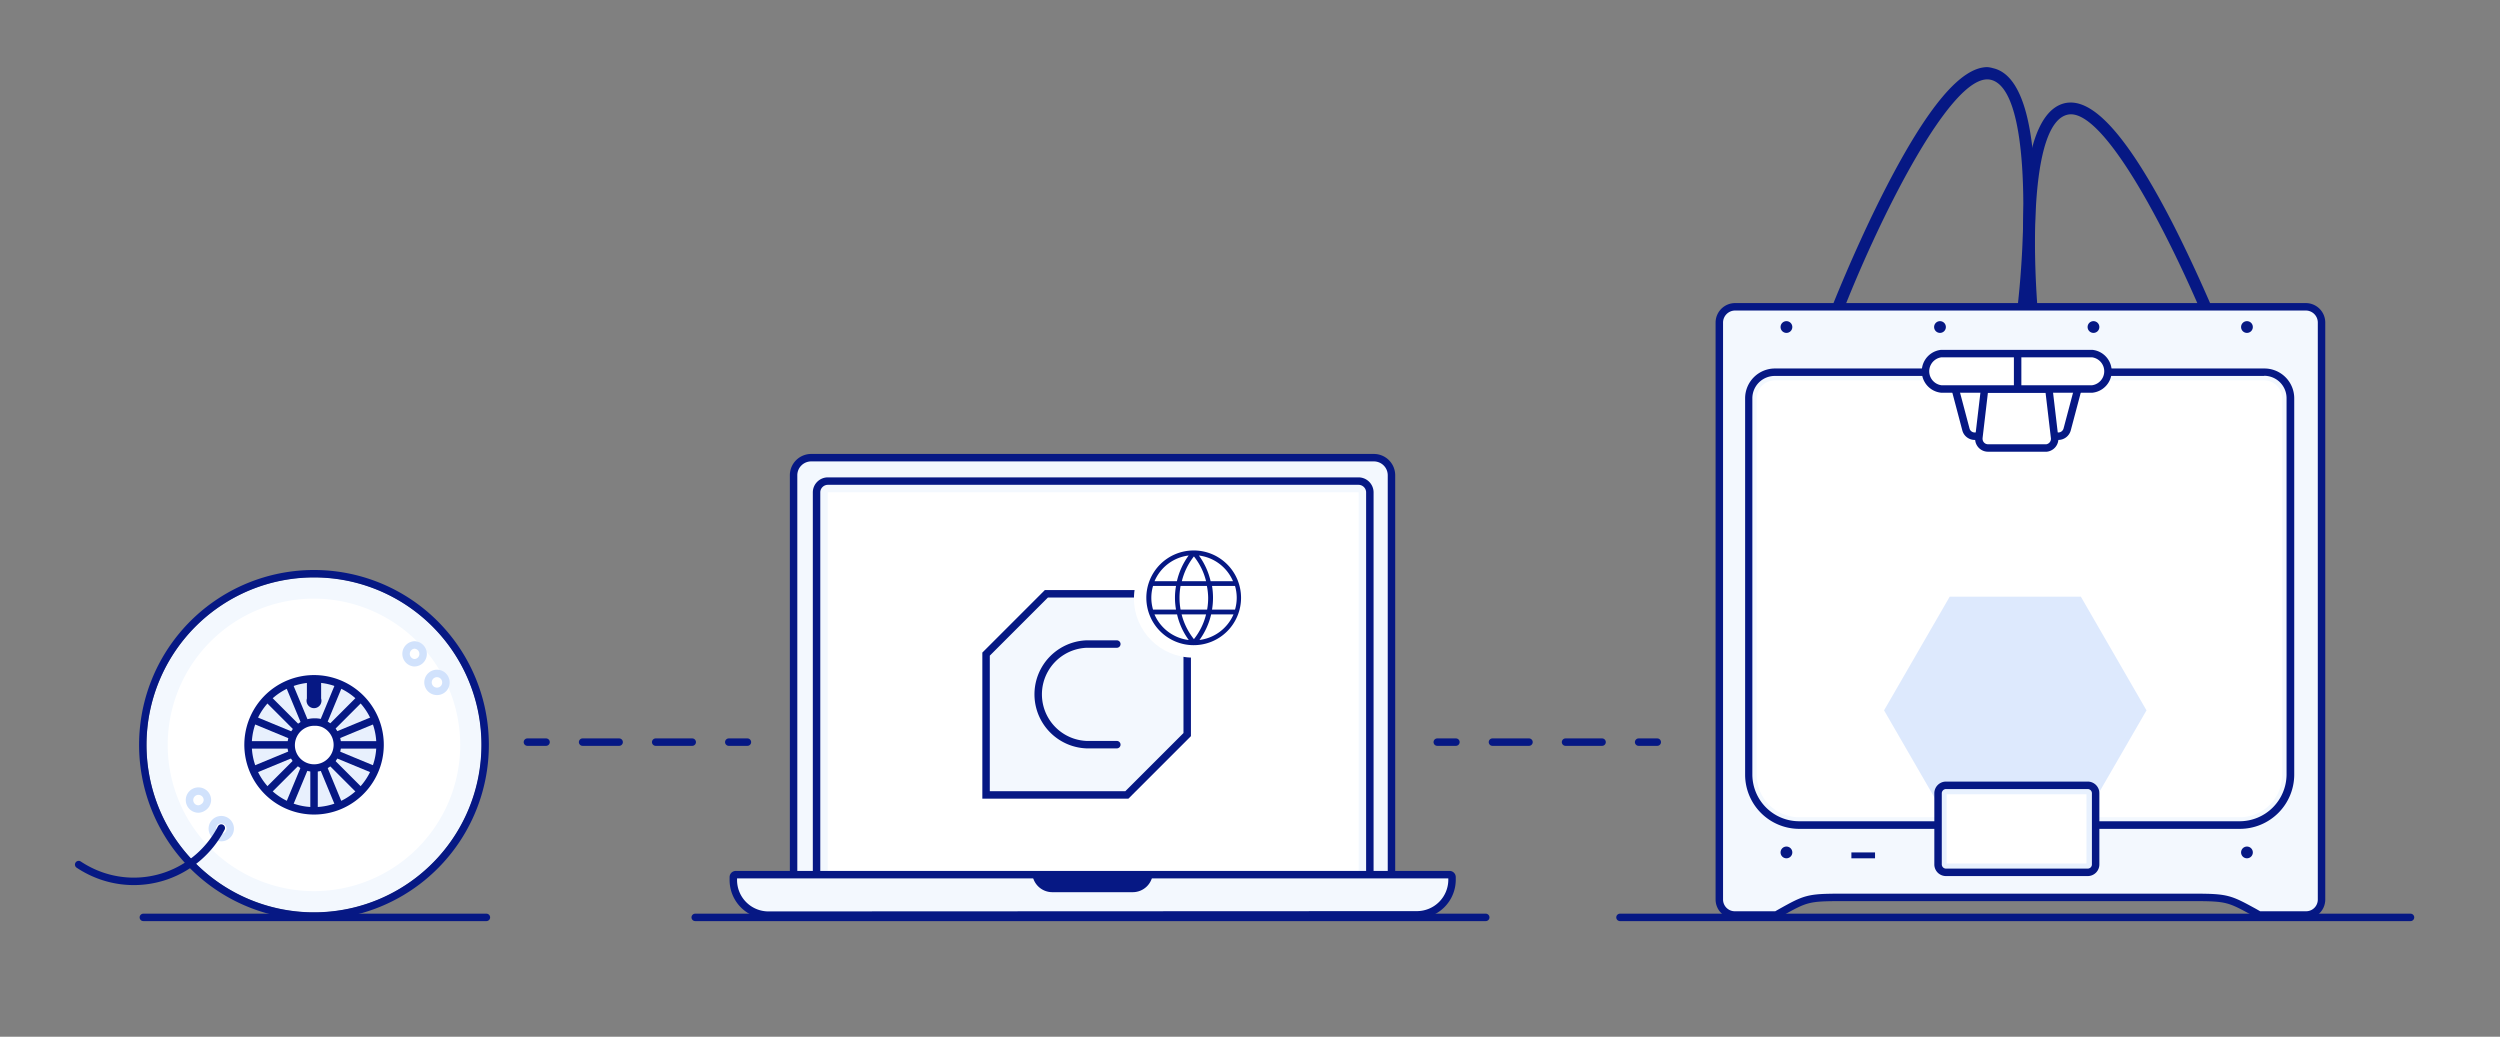 <svg xmlns="http://www.w3.org/2000/svg" viewBox="0 0 335.22 139.01">
<rect x="0" y="0" width="335.22" height="139.01" fill="#808080" stroke="none"/>
<defs>
    <style>
        .cls-1,.cls-6{fill:#f3f8fe;}
        .cls-2{fill:#061884;}
        .cls-14,.cls-15,.cls-16,.cls-3{fill:none;}
        .cls-14,.cls-15,.cls-16,.cls-3,.cls-5,.cls-6,.cls-9{stroke:#061884;}
        .cls-11,.cls-13,.cls-14,.cls-15,.cls-3,.cls-4,.cls-5,.cls-6,.cls-9{stroke-miterlimit:10;}
        .cls-11,.cls-13,.cls-4,.cls-5,.cls-7,.cls-9{fill:#fff;}
        .cls-4{stroke:#f3f8fe;stroke-width:3px;}
        .cls-14,.cls-15,.cls-16,.cls-5{stroke-linecap:round;}
        .cls-8{fill:#c5dbfb;}
        .cls-10{fill:#dde9fd;}
        .cls-11{stroke:#e8f1fe;}
        .cls-12{fill:#e8f0fd;}
        .cls-13{stroke:#d1e2fc;}
        .cls-15{stroke-dasharray:4.9 4.9;}
        .cls-16{stroke-linejoin:round;}
    </style>
</defs>
<path class="cls-1" d="M194.33,117.61H98.66V118h0a4.37,4.37,0,0,0,4.37,4.37H190a4.37,4.37,0,0,0,4.37-4.37v-.35"/>
<path class="cls-2" d="M138.41,116.94a2.69,2.69,0,0,0,2.69,2.69h10.78a2.69,2.69,0,0,0,2.7-2.69H138.41Z"/>
<path class="cls-1" d="M186.58,117.28V63.72a2.36,2.36,0,0,0-2.36-2.35H108.77a2.36,2.36,0,0,0-2.36,2.35v53.56Z"/>
<path class="cls-3" d="M186.58,117.28V63.72a2.36,2.36,0,0,0-2.36-2.35H108.77a2.36,2.36,0,0,0-2.36,2.35v53.56"/>
<path class="cls-4" d="M109.49,117.32V66A1.52,1.52,0,0,1,111,64.51h71.16A1.52,1.52,0,0,1,183.68,66v51.29"/>
<path class="cls-3" d="M109.49,117.32V66A1.52,1.52,0,0,1,111,64.51h71.16A1.52,1.52,0,0,1,183.68,66v51.29"/>
<path class="cls-3" d="M190,122.67a4.71,4.71,0,0,0,4.7-4.71v-.35a.33.33,0,0,0-.33-.33H98.66a.33.33,0,0,0-.33.33V118a4.71,4.71,0,0,0,4.7,4.71Z"/>
<line class="cls-5" x1="217.22" y1="123.01" x2="323.22" y2="123.01"/>
<path class="cls-2" d="M266.49,9c-3.56,0-8,5.29-13.58,16.11-4.26,8.27-7.6,16.87-7.64,17a.79.79,0,1,0,1.48.58c5-13,14.95-33.13,20.15-32s4.92,19.66,3.56,31.08a.79.79,0,0,0,1.57.19c.38-3.17,3.46-31-4.8-32.82A3.65,3.65,0,0,0,266.49,9Z"/>
<path class="cls-2" d="M277.67,13.75a3.64,3.64,0,0,0-.74.07c-8.26,1.79-5.18,29.65-4.8,32.82a.79.79,0,1,0,1.57-.18c-1.36-11.43-1.6-30,3.57-31.09s15.11,19,20.14,32a.79.79,0,0,0,1.48-.57c0-.09-3.38-8.68-7.64-17C285.68,19,281.23,13.75,277.67,13.75Z"/>
<path class="cls-6" d="M309.23,122.69a2.07,2.07,0,0,0,2.06-2.06V43.25a2.11,2.11,0,0,0-2.06-2.11H232.6a2.12,2.12,0,0,0-2.06,2.11v77.38a2.08,2.08,0,0,0,2.06,2.06h5.57l.63-.36c3.28-1.83,3.63-2,8-2h47.5c4.35,0,4.69.19,8,2l.63.36Z"/>
<rect class="cls-2" x="248.25" y="114.3" width="3.17" height="0.79"/>
<circle class="cls-2" cx="239.54" cy="43.85" r="0.79"/>
<circle class="cls-2" cx="260.13" cy="43.85" r="0.79"/>
<circle class="cls-2" cx="280.71" cy="43.85" r="0.79"/>
<circle class="cls-2" cx="301.29" cy="43.85" r="0.79"/>
<circle class="cls-2" cx="239.54" cy="114.3" r="0.79"/>
<circle class="cls-2" cx="301.29" cy="114.3" r="0.79"/>
<path class="cls-7" d="M300.36,110a6.08,6.08,0,0,0,6.08-6.08V53.41a2.85,2.85,0,0,0-2.84-2.84H238a2.85,2.85,0,0,0-2.84,2.84v50.46a6.08,6.08,0,0,0,6.07,6.08Z"/>
<path class="cls-1" d="M303.6,51H238a2.45,2.45,0,0,0-2.45,2.44v50.46a5.69,5.69,0,0,0,5.68,5.68h59.1a5.68,5.68,0,0,0,5.68-5.68V53.41A2.44,2.44,0,0,0,303.6,51m3.23,2.44v50.46h0a6.46,6.46,0,0,1-6.47,6.47h-59.1a6.47,6.47,0,0,1-6.47-6.47V53.41A3.24,3.24,0,0,1,238,50.18H303.6A3.23,3.23,0,0,1,306.83,53.41Z"/>
<path class="cls-2" d="M303.6,50.39h0a3,3,0,0,1,3,3v50.46a6.3,6.3,0,0,1-6.27,6.27h-59.1a6.28,6.28,0,0,1-6.26-6.27V53.41a3,3,0,0,1,3-3H303.6m0-1H238a4,4,0,0,0-4,4v50.46a7.27,7.27,0,0,0,7.26,7.27h59.1a7.29,7.29,0,0,0,7.27-7.27V53.41a4,4,0,0,0-4-4Z"/>
<path class="cls-8" d="M279.92,106.39h-19v9.5h19v-9.5m0-.8h0a.79.79,0,0,1,.77.78v9.54h0a.78.78,0,0,1-.77.77h-19a.77.77,0,0,1-.77-.77v-9.54a.77.77,0,0,1,.77-.78Z"/>
<path class="cls-9" d="M276,58.49a1.23,1.23,0,0,0,1.18-.9l1.51-5.7V49.78H262.1v2.11l1.51,5.71a1.22,1.22,0,0,0,1.18.89Z"/>
<path class="cls-9" d="M274.28,60.07h.14a1.24,1.24,0,0,0,1.08-1.36l-.77-6.55h-8.62l-.77,6.55a.66.66,0,0,0,0,.14,1.23,1.23,0,0,0,1.23,1.22Z"/>
<path class="cls-9" d="M280.53,52.16a2.39,2.39,0,0,0,0-4.75H260.31a2.39,2.39,0,0,0,0,4.75h20.22Z"/>
<polygon class="cls-10" points="279.02 80.01 261.43 80.01 252.63 95.25 261.43 110.48 279.02 110.48 287.82 95.25 279.02 80.01"/>
<path class="cls-11" d="M260.9,106a.38.38,0,0,0-.38.38v9.54h0a.38.38,0,0,0,.38.37h19a.37.37,0,0,0,.37-.37v-9.54h0a.37.37,0,0,0-.37-.38Z"/>
<path class="cls-2" d="M279.94,105.8a.57.57,0,0,1,.56.57v9.54a.56.56,0,0,1-.56.56h-19a.57.57,0,0,1-.57-.56v-9.54a.58.58,0,0,1,.57-.57h19m0-1h-19a1.57,1.57,0,0,0-1.57,1.57v9.54a1.56,1.56,0,0,0,1.57,1.56h19a1.56,1.56,0,0,0,1.56-1.56v-9.54a1.56,1.56,0,0,0-1.56-1.57Z"/>
<line class="cls-9" x1="270.54" y1="47.41" x2="270.54" y2="52.07"/>
<circle class="cls-7" cx="42.11" cy="99.88" r="21.04"/>
<path class="cls-1" d="M42.11,80.27a19.61,19.61,0,1,0,19.6,19.61,19.65,19.65,0,0,0-19.6-19.61M64.58,99.88A22.47,22.47,0,1,1,42.11,77.41,22.47,22.47,0,0,1,64.58,99.88Z"/>
<path class="cls-3" d="M65.05,99.88A22.95,22.95,0,1,1,42.11,76.93,22.94,22.94,0,0,1,65.05,99.88Z"/>
<path class="cls-12" d="M45.49,108.05a8.85,8.85,0,1,0-3.38.67A8.86,8.86,0,0,0,45.49,108.05ZM43.3,97A3.11,3.11,0,0,1,45,98.69a3.11,3.11,0,0,1-4.06,4.06,3.09,3.09,0,0,1-1.68-1.69,3.1,3.1,0,0,1,1.68-4,3,3,0,0,1,1.19-.24A3.08,3.08,0,0,1,43.3,97Z"/>
<path class="cls-2" d="M42.11,103.22a3.35,3.35,0,0,1-1.28-6.44,3.35,3.35,0,1,1,1.28,6.44m1.09-.69a2.87,2.87,0,0,0,1.56-3.75,2.83,2.83,0,0,0-1.56-1.55,2.78,2.78,0,0,0-2.19,0,2.87,2.87,0,0,0-1.55,1.55,2.82,2.82,0,0,0,0,2.19A2.86,2.86,0,0,0,41,102.53a2.76,2.76,0,0,0,1.1.21A2.71,2.71,0,0,0,43.2,102.53Z"/>
<path class="cls-2" d="M41.15,91.27v2.39a1,1,0,1,0,1.91,0V91.27"/>
<path class="cls-3" d="M45.49,108.05a8.85,8.85,0,1,0-3.38.67A8.86,8.86,0,0,0,45.49,108.05ZM43.3,97A3.11,3.11,0,0,1,45,98.69a3.11,3.11,0,0,1-4.06,4.06,3.09,3.09,0,0,1-1.68-1.69,3.1,3.1,0,0,1,1.68-4,3,3,0,0,1,1.19-.24A3.08,3.08,0,0,1,43.3,97Z"/>
<line class="cls-3" x1="38.81" y1="91.93" x2="40.83" y2="96.78"/>
<line class="cls-3" x1="36.02" y1="93.79" x2="39.74" y2="97.51"/>
<line class="cls-3" x1="34.16" y1="96.58" x2="39.02" y2="98.59"/>
<line class="cls-3" x1="33.5" y1="99.88" x2="38.76" y2="99.88"/>
<line class="cls-3" x1="34.16" y1="103.17" x2="39.02" y2="101.16"/>
<line class="cls-3" x1="36.02" y1="105.96" x2="39.74" y2="102.24"/>
<line class="cls-3" x1="38.81" y1="107.83" x2="40.83" y2="102.97"/>
<line class="cls-3" x1="42.11" y1="103.22" x2="42.11" y2="108.48"/>
<line class="cls-3" x1="43.39" y1="102.97" x2="45.4" y2="107.83"/>
<line class="cls-3" x1="44.47" y1="102.24" x2="48.19" y2="105.96"/>
<line class="cls-3" x1="45.2" y1="101.16" x2="50.06" y2="103.17"/>
<line class="cls-3" x1="45.45" y1="99.88" x2="50.71" y2="99.88"/>
<line class="cls-3" x1="45.2" y1="98.59" x2="50.06" y2="96.58"/>
<line class="cls-3" x1="44.47" y1="97.51" x2="48.19" y2="93.79"/>
<line class="cls-3" x1="43.39" y1="96.78" x2="45.4" y2="91.93"/>
<path class="cls-13" d="M27.21,108.28a1.21,1.21,0,0,0,.6-1,1.2,1.2,0,1,0-1.19,1.2A1.21,1.21,0,0,0,27.21,108.28Z"/>
<path class="cls-13" d="M30.47,112a1.21,1.21,0,0,0,.4-.89,1.2,1.2,0,1,0-1.2,1.2A1.18,1.18,0,0,0,30.47,112Z"/>
<path class="cls-13" d="M59.2,92.54a1.17,1.17,0,0,0,.59-1A1.2,1.2,0,1,0,58.6,92.7,1.17,1.17,0,0,0,59.2,92.54Z"/>
<path class="cls-13" d="M56.34,88.57a1.2,1.2,0,0,0-.8-2.09,1.2,1.2,0,0,0,0,2.39A1.22,1.22,0,0,0,56.34,88.57Z"/>
<path class="cls-14" d="M10.55,115.93a13.57,13.57,0,0,0,2,1.1,13.2,13.2,0,0,0,17.12-6"/>
<line class="cls-5" x1="19.22" y1="123.01" x2="65.22" y2="123.01"/>
<line class="cls-14" x1="70.72" y1="99.51" x2="73.22" y2="99.51"/>
<line class="cls-15" x1="78.12" y1="99.51" x2="95.27" y2="99.51"/>
<line class="cls-14" x1="97.72" y1="99.51" x2="100.22" y2="99.51"/>
<line class="cls-5" x1="93.22" y1="123.01" x2="199.22" y2="123.01"/>
<line class="cls-14" x1="192.72" y1="99.51" x2="195.22" y2="99.51"/>
<line class="cls-15" x1="200.12" y1="99.51" x2="217.27" y2="99.51"/>
<line class="cls-14" x1="219.72" y1="99.51" x2="222.22" y2="99.51"/>
<polygon class="cls-6" points="151.1 106.59 132.22 106.59 132.22 87.71 140.31 79.62 159.19 79.62 159.19 98.5 151.1 106.59"/>
<path class="cls-16" d="M149.75,86.36H145.7a6.75,6.75,0,0,0,0,13.49h4.05"/>
<circle class="cls-7" cx="159.98" cy="80.25" r="7.93"/>
<path class="cls-2" d="M160.06,73.81a6.35,6.35,0,1,0,6.35,6.34A6.35,6.35,0,0,0,160.06,73.81Zm5.27,4.12h-3a9.48,9.48,0,0,0-1.57-3.44A5.73,5.73,0,0,1,165.33,77.93ZM162,80.15a8.79,8.79,0,0,1-.14,1.59H158.3a9,9,0,0,1,0-3.17h3.53A8.76,8.76,0,0,1,162,80.15Zm-3.53,2.23h3.25a8.6,8.6,0,0,1-1.63,3.32A8.77,8.77,0,0,1,158.44,82.38Zm0-4.45a8.77,8.77,0,0,1,1.62-3.32,8.6,8.6,0,0,1,1.63,3.32Zm.91-3.44a9.32,9.32,0,0,0-1.57,3.44h-3A5.73,5.73,0,0,1,159.35,74.49Zm-4.77,4.08h3.08a9,9,0,0,0,0,3.17h-3.08a5.58,5.58,0,0,1,0-3.17Zm.22,3.81h3a9.32,9.32,0,0,0,1.57,3.44A5.75,5.75,0,0,1,154.8,82.38Zm6,3.44a9.48,9.48,0,0,0,1.57-3.44h3A5.75,5.75,0,0,1,160.78,85.82Zm4.77-4.08h-3.08a9.73,9.73,0,0,0,0-3.17h3.08a5.58,5.58,0,0,1,0,3.17Z"/>
</svg>